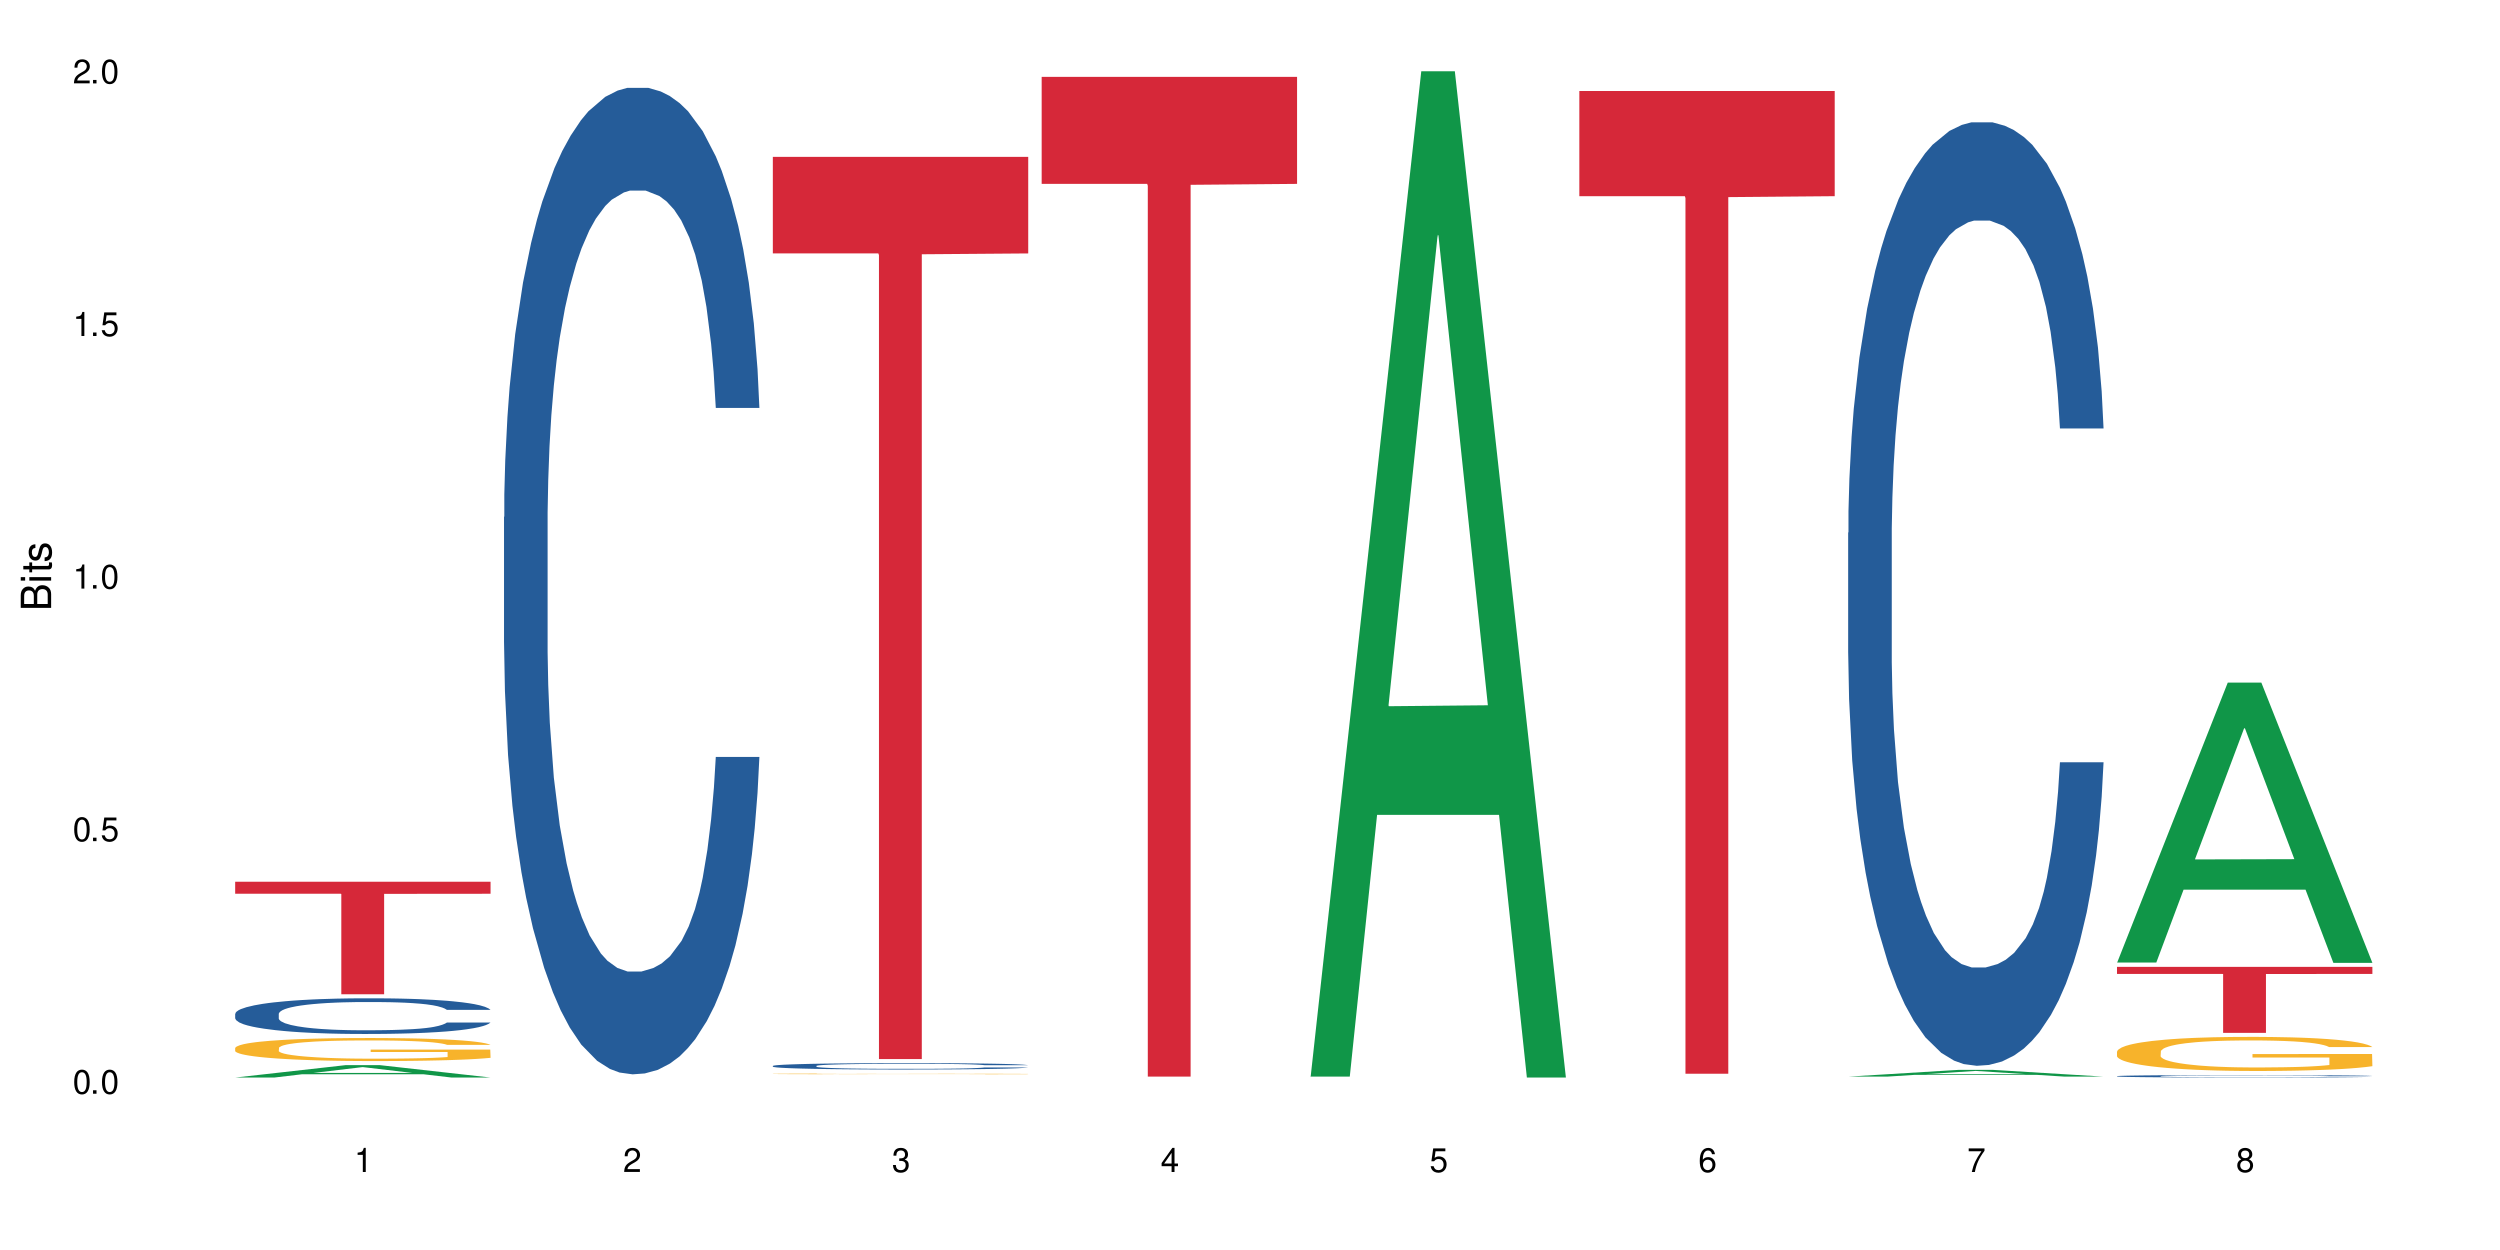 <?xml version="1.0" encoding="UTF-8"?>
<svg xmlns="http://www.w3.org/2000/svg" xmlns:xlink="http://www.w3.org/1999/xlink" width="720" height="360" viewBox="0 0 720 360">
<defs>
<g>
<g id="glyph-0-0">
</g>
<g id="glyph-0-1">
<path d="M 2.641 -6.938 C 2 -6.938 1.422 -6.656 1.078 -6.172 C 0.641 -5.562 0.406 -4.641 0.406 -3.359 C 0.406 -1.016 1.188 0.219 2.641 0.219 C 4.078 0.219 4.859 -1.016 4.859 -3.297 C 4.859 -4.641 4.656 -5.547 4.203 -6.172 C 3.844 -6.656 3.281 -6.938 2.641 -6.938 Z M 2.641 -6.188 C 3.547 -6.188 4 -5.25 4 -3.375 C 4 -1.406 3.562 -0.484 2.625 -0.484 C 1.734 -0.484 1.281 -1.438 1.281 -3.344 C 1.281 -5.25 1.734 -6.188 2.641 -6.188 Z M 2.641 -6.188 "/>
</g>
<g id="glyph-0-2">
<path d="M 1.828 -1 L 0.828 -1 L 0.828 0 L 1.828 0 Z M 1.828 -1 "/>
</g>
<g id="glyph-0-3">
<path d="M 4.562 -6.797 L 1.062 -6.797 L 0.547 -3.094 L 1.328 -3.094 C 1.719 -3.562 2.047 -3.734 2.578 -3.734 C 3.484 -3.734 4.062 -3.109 4.062 -2.094 C 4.062 -1.125 3.484 -0.531 2.578 -0.531 C 1.828 -0.531 1.375 -0.906 1.188 -1.672 L 0.328 -1.672 C 0.453 -1.109 0.547 -0.844 0.75 -0.594 C 1.125 -0.078 1.828 0.219 2.594 0.219 C 3.969 0.219 4.922 -0.781 4.922 -2.219 C 4.922 -3.562 4.031 -4.484 2.719 -4.484 C 2.25 -4.484 1.859 -4.359 1.469 -4.062 L 1.734 -5.969 L 4.562 -5.969 Z M 4.562 -6.797 "/>
</g>
<g id="glyph-0-4">
<path d="M 2.484 -4.938 L 2.484 0 L 3.328 0 L 3.328 -6.938 L 2.766 -6.938 C 2.469 -5.875 2.281 -5.734 0.984 -5.562 L 0.984 -4.938 Z M 2.484 -4.938 "/>
</g>
<g id="glyph-0-5">
<path d="M 4.859 -0.828 L 1.281 -0.828 C 1.359 -1.406 1.672 -1.781 2.5 -2.281 L 3.469 -2.828 C 4.406 -3.344 4.906 -4.062 4.906 -4.906 C 4.906 -5.484 4.672 -6.031 4.266 -6.406 C 3.859 -6.766 3.375 -6.938 2.719 -6.938 C 1.859 -6.938 1.219 -6.625 0.844 -6.031 C 0.609 -5.672 0.5 -5.234 0.484 -4.531 L 1.328 -4.531 C 1.359 -5.016 1.406 -5.281 1.531 -5.516 C 1.75 -5.938 2.188 -6.203 2.703 -6.203 C 3.469 -6.203 4.031 -5.641 4.031 -4.891 C 4.031 -4.344 3.719 -3.859 3.125 -3.516 L 2.234 -3 C 0.812 -2.172 0.406 -1.531 0.328 -0.016 L 4.859 -0.016 Z M 4.859 -0.828 "/>
</g>
<g id="glyph-0-6">
<path d="M 2.125 -3.188 L 2.578 -3.188 C 3.5 -3.188 3.984 -2.766 3.984 -1.922 C 3.984 -1.062 3.469 -0.531 2.594 -0.531 C 1.656 -0.531 1.203 -1 1.156 -2.016 L 0.312 -2.016 C 0.344 -1.453 0.438 -1.094 0.609 -0.781 C 0.953 -0.109 1.625 0.219 2.547 0.219 C 3.953 0.219 4.859 -0.625 4.859 -1.938 C 4.859 -2.828 4.516 -3.297 3.703 -3.594 C 4.344 -3.844 4.656 -4.328 4.656 -5.031 C 4.656 -6.219 3.875 -6.938 2.578 -6.938 C 1.203 -6.938 0.484 -6.172 0.453 -4.703 L 1.297 -4.703 C 1.312 -5.125 1.344 -5.359 1.453 -5.578 C 1.641 -5.969 2.062 -6.203 2.594 -6.203 C 3.344 -6.203 3.797 -5.75 3.797 -5 C 3.797 -4.516 3.609 -4.219 3.25 -4.047 C 3.016 -3.953 2.703 -3.922 2.125 -3.906 Z M 2.125 -3.188 "/>
</g>
<g id="glyph-0-7">
<path d="M 3.141 -1.672 L 3.141 0 L 3.984 0 L 3.984 -1.672 L 4.984 -1.672 L 4.984 -2.438 L 3.984 -2.438 L 3.984 -6.938 L 3.359 -6.938 L 0.266 -2.578 L 0.266 -1.672 Z M 3.141 -2.438 L 1 -2.438 L 3.141 -5.5 Z M 3.141 -2.438 "/>
</g>
<g id="glyph-0-8">
<path d="M 4.781 -5.125 C 4.609 -6.266 3.891 -6.938 2.844 -6.938 C 2.094 -6.938 1.422 -6.578 1.031 -5.953 C 0.594 -5.266 0.406 -4.422 0.406 -3.172 C 0.406 -2 0.578 -1.25 0.984 -0.641 C 1.359 -0.078 1.953 0.219 2.703 0.219 C 3.984 0.219 4.922 -0.75 4.922 -2.094 C 4.922 -3.375 4.062 -4.281 2.844 -4.281 C 2.172 -4.281 1.641 -4.031 1.281 -3.516 C 1.281 -5.234 1.828 -6.188 2.797 -6.188 C 3.391 -6.188 3.797 -5.797 3.938 -5.125 Z M 2.734 -3.531 C 3.547 -3.531 4.062 -2.953 4.062 -2.031 C 4.062 -1.156 3.484 -0.531 2.703 -0.531 C 1.922 -0.531 1.328 -1.188 1.328 -2.078 C 1.328 -2.938 1.906 -3.531 2.734 -3.531 Z M 2.734 -3.531 "/>
</g>
<g id="glyph-0-9">
<path d="M 4.984 -6.797 L 0.438 -6.797 L 0.438 -5.969 L 4.109 -5.969 C 2.5 -3.656 1.828 -2.234 1.328 0 L 2.219 0 C 2.594 -2.172 3.453 -4.047 4.984 -6.094 Z M 4.984 -6.797 "/>
</g>
<g id="glyph-0-10">
<path d="M 3.75 -3.656 C 4.469 -4.094 4.688 -4.438 4.688 -5.078 C 4.688 -6.172 3.844 -6.938 2.641 -6.938 C 1.438 -6.938 0.594 -6.172 0.594 -5.094 C 0.594 -4.438 0.812 -4.094 1.516 -3.656 C 0.734 -3.266 0.359 -2.703 0.359 -1.922 C 0.359 -0.656 1.281 0.219 2.641 0.219 C 3.984 0.219 4.922 -0.656 4.922 -1.922 C 4.922 -2.703 4.531 -3.266 3.75 -3.656 Z M 2.641 -6.188 C 3.359 -6.188 3.812 -5.75 3.812 -5.062 C 3.812 -4.406 3.344 -3.984 2.641 -3.984 C 1.922 -3.984 1.453 -4.406 1.453 -5.078 C 1.453 -5.75 1.922 -6.188 2.641 -6.188 Z M 2.641 -3.266 C 3.484 -3.266 4.062 -2.719 4.062 -1.906 C 4.062 -1.078 3.484 -0.531 2.625 -0.531 C 1.797 -0.531 1.219 -1.094 1.219 -1.906 C 1.219 -2.719 1.781 -3.266 2.641 -3.266 Z M 2.641 -3.266 "/>
</g>
<g id="glyph-1-0">
</g>
<g id="glyph-1-1">
<path d="M 0 -0.953 L 0 -4.891 C 0 -5.719 -0.234 -6.344 -0.734 -6.797 C -1.188 -7.234 -1.812 -7.469 -2.5 -7.469 C -3.547 -7.469 -4.188 -7 -4.625 -5.875 C -4.984 -6.688 -5.625 -7.094 -6.531 -7.094 C -7.172 -7.094 -7.734 -6.859 -8.141 -6.391 C -8.562 -5.922 -8.75 -5.344 -8.75 -4.5 L -8.75 -0.953 Z M -4.984 -2.062 L -7.766 -2.062 L -7.766 -4.219 C -7.766 -4.844 -7.688 -5.203 -7.453 -5.5 C -7.219 -5.812 -6.859 -5.969 -6.375 -5.969 C -5.891 -5.969 -5.531 -5.812 -5.297 -5.5 C -5.062 -5.203 -4.984 -4.844 -4.984 -4.219 Z M -0.984 -2.062 L -4 -2.062 L -4 -4.781 C -4 -5.766 -3.438 -6.359 -2.484 -6.359 C -1.547 -6.359 -0.984 -5.766 -0.984 -4.781 Z M -0.984 -2.062 "/>
</g>
<g id="glyph-1-2">
<path d="M -6.281 -1.797 L -6.281 -0.797 L 0 -0.797 L 0 -1.797 Z M -8.75 -1.797 L -8.75 -0.797 L -7.484 -0.797 L -7.484 -1.797 Z M -8.75 -1.797 "/>
</g>
<g id="glyph-1-3">
<path d="M -6.281 -3.047 L -6.281 -2.016 L -8.016 -2.016 L -8.016 -1.016 L -6.281 -1.016 L -6.281 -0.172 L -5.469 -0.172 L -5.469 -1.016 L -0.719 -1.016 C -0.078 -1.016 0.281 -1.453 0.281 -2.234 C 0.281 -2.5 0.25 -2.719 0.188 -3.047 L -0.641 -3.047 C -0.609 -2.906 -0.594 -2.766 -0.594 -2.562 C -0.594 -2.141 -0.719 -2.016 -1.156 -2.016 L -5.469 -2.016 L -5.469 -3.047 Z M -6.281 -3.047 "/>
</g>
<g id="glyph-1-4">
<path d="M -4.531 -5.25 C -5.766 -5.25 -6.469 -4.422 -6.469 -2.969 C -6.469 -1.516 -5.719 -0.562 -4.547 -0.562 C -3.562 -0.562 -3.094 -1.062 -2.734 -2.562 L -2.516 -3.484 C -2.344 -4.188 -2.094 -4.469 -1.641 -4.469 C -1.047 -4.469 -0.641 -3.875 -0.641 -3 C -0.641 -2.453 -0.797 -2 -1.062 -1.75 C -1.25 -1.594 -1.422 -1.531 -1.875 -1.469 L -1.875 -0.406 C -0.422 -0.453 0.281 -1.266 0.281 -2.922 C 0.281 -4.5 -0.5 -5.516 -1.719 -5.516 C -2.656 -5.516 -3.172 -4.984 -3.469 -3.734 L -3.703 -2.766 C -3.891 -1.953 -4.156 -1.609 -4.594 -1.609 C -5.188 -1.609 -5.547 -2.125 -5.547 -2.938 C -5.547 -3.75 -5.203 -4.172 -4.531 -4.203 Z M -4.531 -5.25 "/>
</g>
</g>
</defs>
<rect x="-72" y="-36" width="864" height="432" fill="rgb(100%, 100%, 100%)" fill-opacity="1"/>
<path fill-rule="nonzero" fill="rgb(6.275%, 58.824%, 28.235%)" fill-opacity="1" d="M 67.73 310.328 L 67.809 310.324 L 99.637 306.75 L 109.301 306.75 L 141.281 310.332 L 130.047 310.332 L 122.031 309.398 L 86.906 309.398 L 79.047 310.328 L 67.73 310.328 L 90.285 309.012 L 118.809 309.008 L 104.586 307.336 L 104.43 307.332 L 104.27 307.344 L 90.207 309.008 L 90.285 309.012 Z M 67.73 310.328 "/>
<path fill-rule="nonzero" fill="rgb(14.51%, 36.078%, 60%)" fill-opacity="1" d="M 67.73 291.984 L 67.82 291.973 L 67.82 291.75 L 68.09 291.391 L 68.719 290.941 L 69.344 290.633 L 70.961 290.078 L 73.203 289.543 L 75.535 289.129 L 77.238 288.887 L 78.766 288.699 L 82.262 288.352 L 84.504 288.172 L 86.926 288.012 L 89.887 287.852 L 92.039 287.758 L 96.883 287.609 L 100.469 287.543 L 103.25 287.516 L 109.262 287.516 L 112.848 287.551 L 115.449 287.598 L 118.32 287.676 L 120.742 287.758 L 124.957 287.965 L 128.727 288.227 L 130.43 288.379 L 133.121 288.668 L 135.184 288.953 L 136.617 289.195 L 138.234 289.543 L 139.668 289.965 L 140.746 290.445 L 141.281 290.848 L 128.727 290.848 L 128.098 290.473 L 127.379 290.18 L 126.035 289.797 L 124.688 289.523 L 122.805 289.25 L 121.102 289.074 L 118.77 288.895 L 116.707 288.781 L 114.555 288.699 L 112.488 288.641 L 108.543 288.586 L 103.969 288.586 L 102.266 288.605 L 98.766 288.68 L 96.883 288.746 L 94.191 288.875 L 92.309 289 L 90.066 289.188 L 88.539 289.348 L 86.656 289.59 L 85.312 289.805 L 83.785 290.117 L 82.891 290.352 L 82.082 290.613 L 81.363 290.922 L 80.828 291.25 L 80.469 291.598 L 80.289 291.938 L 80.289 293.391 L 80.469 293.73 L 80.918 294.125 L 82.082 294.695 L 83.785 295.195 L 85.762 295.59 L 87.645 295.871 L 88.719 296.004 L 90.156 296.152 L 92.398 296.34 L 95.629 296.527 L 97.512 296.602 L 100.383 296.68 L 103.34 296.715 L 107.289 296.715 L 110.785 296.68 L 113.117 296.633 L 115.539 296.555 L 118.859 296.395 L 120.922 296.246 L 122.715 296.066 L 124.062 295.891 L 124.957 295.738 L 126.305 295.449 L 127.379 295.129 L 128.188 294.801 L 128.727 294.48 L 141.281 294.48 L 140.746 294.855 L 139.938 295.223 L 139.129 295.496 L 137.875 295.824 L 136.441 296.113 L 134.375 296.441 L 132.672 296.66 L 130.43 296.895 L 128.367 297.074 L 126.125 297.23 L 122.805 297.418 L 120.652 297.512 L 118.32 297.598 L 115.539 297.672 L 112.043 297.738 L 108.273 297.777 L 104.777 297.785 L 101.008 297.766 L 98.227 297.73 L 94.551 297.645 L 89.977 297.477 L 86.656 297.297 L 84.055 297.121 L 81.812 296.93 L 79.301 296.68 L 76.074 296.266 L 74.098 295.945 L 72.754 295.684 L 71.23 295.316 L 70.152 294.988 L 68.898 294.461 L 68 293.797 L 67.73 293.281 Z M 67.73 291.984 "/>
<path fill-rule="nonzero" fill="rgb(96.863%, 70.196%, 16.863%)" fill-opacity="1" d="M 67.73 301.793 L 67.82 301.785 L 67.82 301.664 L 68.18 301.395 L 69.078 301.016 L 70.242 300.707 L 71.5 300.465 L 72.305 300.34 L 73.652 300.156 L 74.816 300.023 L 77.777 299.75 L 81.543 299.496 L 83.609 299.387 L 85.941 299.281 L 89.258 299.168 L 90.785 299.125 L 95.449 299.027 L 100.738 298.969 L 106.57 298.949 L 109.262 298.957 L 112.938 298.98 L 117.961 299.047 L 120.832 299.105 L 123.074 299.168 L 125.406 299.246 L 128.277 299.367 L 130.969 299.512 L 133.121 299.66 L 135.273 299.84 L 137.066 300.035 L 138.594 300.246 L 139.938 300.5 L 140.746 300.715 L 141.281 300.926 L 128.816 300.926 L 128.098 300.715 L 127.289 300.551 L 125.945 300.352 L 124.598 300.203 L 123.254 300.09 L 120.742 299.934 L 118.59 299.836 L 115.898 299.75 L 113.297 299.695 L 110.336 299.66 L 108.543 299.648 L 103.789 299.648 L 99.484 299.688 L 96.973 299.738 L 95.18 299.785 L 92.668 299.879 L 91.141 299.949 L 90.246 300 L 87.555 300.188 L 85.762 300.355 L 84.773 300.473 L 83.52 300.652 L 82.621 300.816 L 81.633 301.059 L 81.098 301.242 L 80.379 301.652 L 80.289 302.746 L 80.559 302.977 L 81.098 303.223 L 81.812 303.441 L 82.891 303.672 L 83.965 303.848 L 85.852 304.086 L 87.465 304.242 L 88.719 304.344 L 91.141 304.508 L 92.129 304.562 L 94.461 304.672 L 96.883 304.758 L 99.844 304.832 L 102.086 304.867 L 105.672 304.898 L 110.246 304.898 L 115.629 304.859 L 119.039 304.812 L 121.371 304.762 L 122.895 304.723 L 124.777 304.656 L 126.125 304.594 L 127.379 304.527 L 128.906 304.426 L 128.906 302.977 L 106.75 302.969 L 106.75 302.289 L 141.195 302.285 L 141.281 304.656 L 139.398 304.816 L 137.066 304.977 L 134.824 305.098 L 132.492 305.199 L 129.176 305.316 L 126.484 305.387 L 122.355 305.473 L 118.59 305.527 L 114.645 305.562 L 111.145 305.582 L 107.02 305.59 L 103.34 305.574 L 99.395 305.539 L 96.254 305.492 L 93.383 305.43 L 90.516 305.352 L 86.926 305.223 L 84.594 305.121 L 82.172 304.992 L 79.75 304.844 L 77.598 304.68 L 76.164 304.551 L 74.727 304.406 L 73.203 304.223 L 71.766 304.02 L 70.691 303.828 L 69.703 303.617 L 68.988 303.418 L 68.27 303.145 L 67.91 302.926 L 67.73 302.738 Z M 67.73 301.793 "/>
<path fill-rule="nonzero" fill="rgb(83.922%, 15.686%, 22.353%)" fill-opacity="1" d="M 67.73 253.934 L 141.281 253.934 L 141.281 257.402 L 110.629 257.434 L 110.629 286.352 L 98.297 286.352 L 98.297 257.465 L 98.117 257.402 L 67.73 257.402 Z M 67.73 253.934 "/>
<path fill-rule="nonzero" fill="rgb(14.51%, 36.078%, 60%)" fill-opacity="1" d="M 145.156 148.914 L 145.242 148.656 L 145.242 142.422 L 145.512 132.555 L 146.141 120.09 L 146.77 111.52 L 148.383 96.195 L 150.625 81.395 L 152.957 69.969 L 154.664 63.215 L 156.188 58.02 L 159.684 48.41 L 161.93 43.477 L 164.352 39.062 L 167.309 34.648 L 169.461 32.051 L 174.305 27.895 L 177.895 26.078 L 180.676 25.297 L 186.684 25.297 L 190.273 26.336 L 192.875 27.637 L 195.742 29.715 L 198.164 32.051 L 202.383 37.766 L 206.148 45.035 L 207.852 49.191 L 210.543 57.242 L 212.605 65.031 L 214.043 71.785 L 215.656 81.395 L 217.094 93.082 L 218.168 106.324 L 218.707 117.492 L 206.148 117.492 L 205.52 107.105 L 204.805 99.055 L 203.457 88.406 L 202.113 80.875 L 200.23 73.344 L 198.523 68.41 L 196.191 63.473 L 194.129 60.359 L 191.977 58.02 L 189.914 56.461 L 185.969 54.902 L 181.391 54.902 L 179.688 55.422 L 176.191 57.5 L 174.305 59.32 L 171.613 62.953 L 169.73 66.332 L 167.488 71.523 L 165.965 75.941 L 164.082 82.691 L 162.734 88.664 L 161.211 97.234 L 160.312 103.727 L 159.508 111 L 158.789 119.57 L 158.25 128.66 L 157.891 138.27 L 157.711 147.617 L 157.711 187.871 L 157.891 197.219 L 158.34 208.129 L 159.508 223.969 L 161.211 237.734 L 163.184 248.641 L 165.066 256.434 L 166.145 260.066 L 167.578 264.223 L 169.82 269.418 L 173.051 274.609 L 174.934 276.688 L 177.805 278.766 L 180.766 279.805 L 184.711 279.805 L 188.211 278.766 L 190.543 277.469 L 192.965 275.391 L 196.281 270.977 L 198.344 266.82 L 200.141 261.887 L 201.484 256.953 L 202.383 252.797 L 203.727 244.746 L 204.805 235.914 L 205.609 226.824 L 206.148 217.996 L 218.707 217.996 L 218.168 228.383 L 217.359 238.512 L 216.555 246.043 L 215.297 255.133 L 213.863 263.184 L 211.801 272.273 L 210.094 278.246 L 207.852 284.738 L 205.789 289.672 L 203.547 294.09 L 200.23 299.281 L 198.074 301.879 L 195.742 304.219 L 192.965 306.293 L 189.465 308.113 L 185.699 309.152 L 182.199 309.41 L 178.434 308.891 L 175.652 307.852 L 171.973 305.516 L 167.398 300.84 L 164.082 295.906 L 161.48 290.973 L 159.238 285.777 L 156.727 278.766 L 153.496 267.34 L 151.523 258.508 L 150.176 251.238 L 148.652 241.109 L 147.574 232.02 L 146.32 217.477 L 145.422 199.039 L 145.156 184.754 Z M 145.156 148.914 "/>
<path fill-rule="nonzero" fill="rgb(14.51%, 36.078%, 60%)" fill-opacity="1" d="M 222.578 306.98 L 222.668 306.977 L 222.668 306.938 L 222.938 306.875 L 223.562 306.793 L 224.191 306.738 L 225.809 306.637 L 228.051 306.543 L 230.383 306.469 L 232.086 306.426 L 233.609 306.391 L 237.109 306.328 L 239.352 306.297 L 241.773 306.27 L 244.734 306.242 L 246.887 306.223 L 251.73 306.195 L 255.316 306.184 L 258.098 306.18 L 264.109 306.18 L 267.695 306.188 L 270.297 306.195 L 273.168 306.207 L 275.59 306.223 L 279.805 306.262 L 283.57 306.309 L 285.277 306.336 L 287.969 306.387 L 290.031 306.438 L 291.465 306.48 L 293.082 306.543 L 294.516 306.617 L 295.59 306.703 L 296.129 306.777 L 283.57 306.777 L 282.945 306.711 L 282.227 306.656 L 280.883 306.59 L 279.535 306.539 L 277.652 306.492 L 275.949 306.457 L 273.617 306.426 L 271.551 306.406 L 269.398 306.391 L 267.336 306.383 L 263.391 306.371 L 258.816 306.371 L 257.109 306.375 L 253.613 306.387 L 251.73 306.398 L 249.039 306.422 L 247.156 306.445 L 244.914 306.48 L 243.387 306.508 L 241.504 306.551 L 240.16 306.59 L 238.633 306.645 L 237.738 306.688 L 236.93 306.734 L 236.211 306.789 L 235.672 306.848 L 235.316 306.91 L 235.137 306.973 L 235.137 307.23 L 235.316 307.293 L 235.762 307.363 L 236.93 307.465 L 238.633 307.555 L 240.605 307.625 L 242.492 307.676 L 243.566 307.699 L 245.004 307.727 L 247.246 307.758 L 250.473 307.793 L 252.355 307.805 L 255.227 307.82 L 258.188 307.824 L 262.133 307.824 L 265.633 307.82 L 267.965 307.812 L 270.387 307.797 L 273.707 307.77 L 275.77 307.742 L 277.562 307.711 L 278.906 307.68 L 279.805 307.652 L 281.148 307.598 L 282.227 307.543 L 283.035 307.484 L 283.57 307.426 L 296.129 307.426 L 295.59 307.492 L 294.785 307.559 L 293.977 307.609 L 292.723 307.668 L 291.285 307.719 L 289.223 307.777 L 287.52 307.816 L 285.277 307.859 L 283.215 307.891 L 280.973 307.918 L 277.652 307.953 L 275.5 307.969 L 273.168 307.984 L 270.387 307.996 L 266.887 308.008 L 263.121 308.016 L 255.855 308.016 L 253.074 308.008 L 249.398 307.992 L 244.824 307.961 L 241.504 307.93 L 238.902 307.898 L 236.66 307.863 L 234.148 307.82 L 230.918 307.746 L 228.945 307.688 L 227.602 307.641 L 226.074 307.574 L 225 307.516 L 223.742 307.422 L 222.848 307.305 L 222.578 307.211 Z M 222.578 306.98 "/>
<path fill-rule="nonzero" fill="rgb(96.863%, 70.196%, 16.863%)" fill-opacity="1" d="M 222.578 309.27 L 222.668 309.27 L 222.668 309.266 L 223.027 309.258 L 223.922 309.246 L 225.09 309.234 L 226.344 309.23 L 227.152 309.227 L 228.496 309.219 L 229.664 309.215 L 232.625 309.207 L 236.391 309.199 L 238.453 309.195 L 240.785 309.191 L 244.105 309.188 L 245.629 309.188 L 250.293 309.184 L 255.586 309.184 L 261.418 309.18 L 264.109 309.18 L 267.785 309.184 L 272.809 309.184 L 275.68 309.188 L 277.922 309.188 L 280.254 309.191 L 283.125 309.195 L 285.816 309.199 L 287.969 309.203 L 290.121 309.211 L 291.914 309.215 L 293.438 309.223 L 294.785 309.23 L 295.59 309.238 L 296.129 309.242 L 283.66 309.242 L 282.945 309.238 L 282.137 309.23 L 280.793 309.227 L 279.445 309.219 L 278.102 309.219 L 275.59 309.211 L 273.438 309.207 L 270.746 309.207 L 268.145 309.203 L 254.332 309.203 L 251.82 309.207 L 250.023 309.207 L 247.512 309.211 L 245.988 309.211 L 245.094 309.215 L 242.402 309.219 L 240.605 309.227 L 239.621 309.23 L 238.363 309.234 L 237.469 309.238 L 236.48 309.246 L 235.941 309.254 L 235.227 309.266 L 235.137 309.301 L 235.406 309.309 L 235.941 309.316 L 236.66 309.32 L 237.738 309.328 L 238.812 309.336 L 240.695 309.344 L 242.312 309.348 L 243.566 309.352 L 245.988 309.355 L 246.977 309.355 L 249.309 309.359 L 251.73 309.363 L 254.691 309.367 L 270.477 309.367 L 273.887 309.363 L 277.742 309.363 L 279.625 309.359 L 280.973 309.359 L 282.227 309.355 L 283.75 309.352 L 283.75 309.309 L 261.598 309.309 L 261.598 309.285 L 296.039 309.285 L 296.129 309.359 L 294.246 309.363 L 291.914 309.371 L 289.672 309.375 L 287.34 309.379 L 284.02 309.379 L 281.328 309.383 L 277.203 309.387 L 269.488 309.387 L 265.992 309.391 L 258.188 309.391 L 254.242 309.387 L 251.102 309.387 L 248.23 309.383 L 245.359 309.383 L 241.773 309.379 L 239.441 309.375 L 234.598 309.367 L 232.445 309.359 L 231.008 309.355 L 229.574 309.352 L 228.051 309.348 L 226.613 309.34 L 225.539 309.336 L 224.551 309.328 L 223.832 309.32 L 223.117 309.312 L 222.578 309.301 Z M 222.578 309.27 "/>
<path fill-rule="nonzero" fill="rgb(83.922%, 15.686%, 22.353%)" fill-opacity="1" d="M 222.578 45.176 L 296.129 45.176 L 296.129 72.988 L 265.477 73.23 L 265.477 305.016 L 253.141 305.016 L 253.141 73.477 L 252.965 72.988 L 222.578 72.988 Z M 222.578 45.176 "/>
<path fill-rule="nonzero" fill="rgb(83.922%, 15.686%, 22.353%)" fill-opacity="1" d="M 300 22.137 L 373.555 22.137 L 373.555 52.957 L 342.898 53.227 L 342.898 310.055 L 330.566 310.055 L 330.566 53.496 L 330.387 52.957 L 300 52.957 Z M 300 22.137 "/>
<path fill-rule="nonzero" fill="rgb(6.275%, 58.824%, 28.235%)" fill-opacity="1" d="M 377.426 310.059 L 377.504 309.789 L 409.328 20.527 L 418.992 20.527 L 450.977 310.332 L 439.738 310.332 L 431.723 234.684 L 396.598 234.684 L 388.738 310.059 L 377.426 310.059 L 399.977 203.391 L 428.504 203.117 L 414.277 67.875 L 414.121 67.602 L 413.965 68.418 L 399.898 203.117 L 399.977 203.391 Z M 377.426 310.059 "/>
<path fill-rule="nonzero" fill="rgb(83.922%, 15.686%, 22.353%)" fill-opacity="1" d="M 454.848 26.207 L 528.398 26.207 L 528.398 56.5 L 497.746 56.77 L 497.746 309.23 L 485.414 309.23 L 485.414 57.035 L 485.234 56.5 L 454.848 56.5 Z M 454.848 26.207 "/>
<path fill-rule="nonzero" fill="rgb(6.275%, 58.824%, 28.235%)" fill-opacity="1" d="M 532.27 310.062 L 532.352 310.062 L 564.176 308.117 L 573.84 308.117 L 605.824 310.066 L 594.586 310.066 L 586.57 309.559 L 551.445 309.559 L 543.586 310.062 L 532.27 310.062 L 554.824 309.348 L 583.348 309.344 L 569.125 308.434 L 568.969 308.434 L 568.812 308.438 L 554.746 309.344 L 554.824 309.348 Z M 532.27 310.062 "/>
<path fill-rule="nonzero" fill="rgb(14.51%, 36.078%, 60%)" fill-opacity="1" d="M 532.27 153.453 L 532.359 153.203 L 532.359 147.242 L 532.629 137.805 L 533.258 125.883 L 533.887 117.688 L 535.5 103.031 L 537.742 88.875 L 540.074 77.945 L 541.777 71.488 L 543.305 66.52 L 546.801 57.328 L 549.043 52.609 L 551.465 48.387 L 554.426 44.164 L 556.578 41.684 L 561.422 37.707 L 565.012 35.969 L 567.793 35.223 L 573.801 35.223 L 577.391 36.219 L 579.992 37.461 L 582.859 39.445 L 585.281 41.684 L 589.5 47.145 L 593.266 54.102 L 594.969 58.074 L 597.66 65.773 L 599.723 73.227 L 601.16 79.684 L 602.773 88.875 L 604.207 100.051 L 605.285 112.719 L 605.824 123.398 L 593.266 123.398 L 592.637 113.465 L 591.922 105.766 L 590.574 95.582 L 589.23 88.379 L 587.344 81.176 L 585.641 76.457 L 583.309 71.734 L 581.246 68.754 L 579.094 66.52 L 577.031 65.031 L 573.082 63.539 L 568.508 63.539 L 566.805 64.035 L 563.305 66.023 L 561.422 67.762 L 558.73 71.238 L 556.848 74.469 L 554.605 79.438 L 553.082 83.66 L 551.199 90.117 L 549.852 95.828 L 548.328 104.027 L 547.43 110.234 L 546.621 117.191 L 545.906 125.387 L 545.367 134.078 L 545.008 143.27 L 544.828 152.211 L 544.828 190.711 L 545.008 199.652 L 545.457 210.086 L 546.621 225.234 L 548.328 238.398 L 550.301 248.832 L 552.184 256.281 L 553.262 259.762 L 554.695 263.734 L 556.938 268.703 L 560.168 273.668 L 562.051 275.656 L 564.922 277.645 L 567.883 278.637 L 571.828 278.637 L 575.324 277.645 L 577.656 276.402 L 580.078 274.414 L 583.398 270.191 L 585.461 266.219 L 587.254 261.5 L 588.602 256.781 L 589.5 252.805 L 590.844 245.105 L 591.922 236.66 L 592.727 227.969 L 593.266 219.523 L 605.824 219.523 L 605.285 229.457 L 604.477 239.145 L 603.672 246.348 L 602.414 255.039 L 600.98 262.742 L 598.918 271.434 L 597.211 277.148 L 594.969 283.355 L 592.906 288.074 L 590.664 292.297 L 587.344 297.266 L 585.191 299.75 L 582.859 301.984 L 580.078 303.973 L 576.582 305.711 L 572.816 306.703 L 569.316 306.953 L 565.551 306.457 L 562.77 305.461 L 559.09 303.227 L 554.516 298.758 L 551.199 294.035 L 548.598 289.316 L 546.355 284.352 L 543.844 277.645 L 540.613 266.715 L 538.641 258.27 L 537.293 251.316 L 535.77 241.629 L 534.691 232.934 L 533.438 219.027 L 532.539 201.391 L 532.27 187.73 Z M 532.27 153.453 "/>
<path fill-rule="nonzero" fill="rgb(6.275%, 58.824%, 28.235%)" fill-opacity="1" d="M 609.695 277.219 L 609.773 277.145 L 641.598 196.586 L 651.266 196.586 L 683.246 277.297 L 672.008 277.297 L 663.996 256.227 L 628.867 256.227 L 621.012 277.219 L 609.695 277.219 L 632.246 247.512 L 660.773 247.438 L 646.551 209.773 L 646.391 209.699 L 646.234 209.926 L 632.168 247.438 L 632.246 247.512 Z M 609.695 277.219 "/>
<path fill-rule="nonzero" fill="rgb(14.51%, 36.078%, 60%)" fill-opacity="1" d="M 609.695 309.926 L 609.785 309.922 L 609.785 309.906 L 610.055 309.883 L 610.68 309.852 L 611.309 309.828 L 612.922 309.789 L 615.164 309.754 L 617.5 309.723 L 619.203 309.707 L 620.727 309.691 L 624.227 309.668 L 626.469 309.656 L 628.891 309.645 L 631.852 309.633 L 634.004 309.625 L 638.848 309.617 L 642.434 309.613 L 645.215 309.609 L 651.223 309.609 L 654.812 309.613 L 657.414 309.617 L 660.285 309.621 L 662.707 309.625 L 666.922 309.641 L 670.688 309.66 L 672.395 309.672 L 675.086 309.691 L 677.148 309.711 L 678.582 309.727 L 680.195 309.754 L 681.633 309.781 L 682.707 309.816 L 683.246 309.844 L 670.688 309.844 L 670.062 309.816 L 669.344 309.797 L 667.996 309.77 L 666.652 309.75 L 664.77 309.73 L 663.066 309.719 L 660.734 309.707 L 658.668 309.699 L 656.516 309.691 L 654.453 309.688 L 650.508 309.684 L 645.934 309.684 L 644.227 309.688 L 640.73 309.691 L 638.848 309.695 L 636.156 309.707 L 634.273 309.715 L 632.027 309.727 L 630.504 309.738 L 628.621 309.754 L 627.273 309.77 L 625.75 309.793 L 624.852 309.809 L 624.047 309.828 L 623.328 309.848 L 622.789 309.871 L 622.43 309.898 L 622.254 309.922 L 622.254 310.023 L 622.43 310.047 L 622.879 310.074 L 624.047 310.113 L 625.75 310.148 L 627.723 310.18 L 629.605 310.199 L 630.684 310.207 L 632.117 310.219 L 634.363 310.23 L 637.59 310.242 L 639.473 310.25 L 642.344 310.254 L 645.305 310.258 L 649.25 310.258 L 652.75 310.254 L 655.082 310.25 L 657.504 310.246 L 660.82 310.234 L 662.887 310.223 L 664.68 310.211 L 666.023 310.199 L 666.922 310.188 L 668.266 310.168 L 669.344 310.145 L 670.152 310.121 L 670.688 310.102 L 683.246 310.102 L 682.707 310.125 L 681.902 310.152 L 681.094 310.172 L 679.84 310.195 L 678.402 310.215 L 676.34 310.238 L 674.637 310.254 L 672.395 310.27 L 670.332 310.281 L 668.086 310.293 L 664.77 310.309 L 662.617 310.312 L 660.285 310.32 L 657.504 310.324 L 654.004 310.328 L 650.238 310.332 L 642.973 310.332 L 640.191 310.328 L 636.516 310.324 L 631.941 310.312 L 628.621 310.297 L 626.02 310.285 L 623.777 310.273 L 621.266 310.254 L 618.035 310.227 L 616.062 310.203 L 614.719 310.184 L 613.191 310.16 L 612.117 310.137 L 610.859 310.098 L 609.965 310.051 L 609.695 310.016 Z M 609.695 309.926 "/>
<path fill-rule="nonzero" fill="rgb(96.863%, 70.196%, 16.863%)" fill-opacity="1" d="M 609.695 302.828 L 609.785 302.82 L 609.785 302.641 L 610.145 302.238 L 611.039 301.68 L 612.207 301.223 L 613.461 300.863 L 614.27 300.676 L 615.613 300.406 L 616.781 300.211 L 619.742 299.805 L 623.508 299.43 L 625.57 299.27 L 627.902 299.113 L 631.223 298.945 L 632.746 298.883 L 637.41 298.738 L 642.703 298.648 L 648.535 298.621 L 651.223 298.629 L 654.902 298.668 L 659.926 298.766 L 662.797 298.855 L 665.039 298.945 L 667.371 299.062 L 670.242 299.242 L 672.93 299.457 L 675.086 299.672 L 677.238 299.941 L 679.031 300.227 L 680.555 300.543 L 681.902 300.918 L 682.707 301.234 L 683.246 301.547 L 670.777 301.547 L 670.062 301.234 L 669.254 300.992 L 667.91 300.695 L 666.562 300.48 L 665.219 300.309 L 662.707 300.074 L 660.555 299.93 L 657.863 299.805 L 655.262 299.727 L 652.301 299.672 L 650.508 299.652 L 645.754 299.652 L 641.449 299.715 L 638.938 299.789 L 637.141 299.859 L 634.629 299.996 L 633.105 300.102 L 632.207 300.176 L 629.52 300.453 L 627.723 300.703 L 626.738 300.875 L 625.48 301.145 L 624.586 301.387 L 623.598 301.742 L 623.059 302.012 L 622.344 302.625 L 622.254 304.238 L 622.52 304.578 L 623.059 304.945 L 623.777 305.27 L 624.852 305.609 L 625.93 305.871 L 627.812 306.219 L 629.43 306.453 L 630.684 306.605 L 633.105 306.848 L 634.094 306.93 L 636.426 307.09 L 638.848 307.215 L 641.805 307.324 L 644.047 307.379 L 647.637 307.422 L 652.211 307.422 L 657.594 307.367 L 661 307.297 L 663.332 307.227 L 664.859 307.164 L 666.742 307.062 L 668.086 306.973 L 669.344 306.875 L 670.867 306.723 L 670.867 304.578 L 648.715 304.57 L 648.715 303.566 L 683.156 303.555 L 683.246 307.062 L 681.363 307.305 L 679.031 307.539 L 676.789 307.719 L 674.457 307.871 L 671.137 308.043 L 668.445 308.148 L 664.32 308.273 L 660.555 308.355 L 656.605 308.41 L 653.109 308.438 L 648.98 308.445 L 645.305 308.426 L 641.359 308.375 L 638.219 308.301 L 635.348 308.211 L 632.477 308.098 L 628.891 307.906 L 626.559 307.754 L 624.137 307.566 L 621.715 307.344 L 619.562 307.102 L 618.125 306.91 L 616.691 306.695 L 615.164 306.426 L 613.73 306.121 L 612.656 305.844 L 611.668 305.531 L 610.949 305.234 L 610.234 304.832 L 609.875 304.508 L 609.695 304.23 Z M 609.695 302.828 "/>
<path fill-rule="nonzero" fill="rgb(83.922%, 15.686%, 22.353%)" fill-opacity="1" d="M 609.695 278.457 L 683.246 278.457 L 683.246 280.492 L 652.594 280.512 L 652.594 297.457 L 640.258 297.457 L 640.258 280.527 L 640.082 280.492 L 609.695 280.492 Z M 609.695 278.457 "/>
<g fill="rgb(0%, 0%, 0%)" fill-opacity="1">
<use xlink:href="#glyph-0-1" x="20.965" y="314.993"/>
<use xlink:href="#glyph-0-2" x="25.965" y="314.993"/>
<use xlink:href="#glyph-0-1" x="28.965" y="314.993"/>
</g>
<g fill="rgb(0%, 0%, 0%)" fill-opacity="1">
<use xlink:href="#glyph-0-1" x="20.965" y="242.251"/>
<use xlink:href="#glyph-0-2" x="25.965" y="242.251"/>
<use xlink:href="#glyph-0-3" x="28.965" y="242.251"/>
</g>
<g fill="rgb(0%, 0%, 0%)" fill-opacity="1">
<use xlink:href="#glyph-0-4" x="20.965" y="169.509"/>
<use xlink:href="#glyph-0-2" x="25.965" y="169.509"/>
<use xlink:href="#glyph-0-1" x="28.965" y="169.509"/>
</g>
<g fill="rgb(0%, 0%, 0%)" fill-opacity="1">
<use xlink:href="#glyph-0-4" x="20.965" y="96.767"/>
<use xlink:href="#glyph-0-2" x="25.965" y="96.767"/>
<use xlink:href="#glyph-0-3" x="28.965" y="96.767"/>
</g>
<g fill="rgb(0%, 0%, 0%)" fill-opacity="1">
<use xlink:href="#glyph-0-5" x="20.965" y="24.024"/>
<use xlink:href="#glyph-0-2" x="25.965" y="24.024"/>
<use xlink:href="#glyph-0-1" x="28.965" y="24.024"/>
</g>
<g fill="rgb(0%, 0%, 0%)" fill-opacity="1">
<use xlink:href="#glyph-0-4" x="102.008" y="337.532"/>
</g>
<g fill="rgb(0%, 0%, 0%)" fill-opacity="1">
<use xlink:href="#glyph-0-5" x="179.43" y="337.532"/>
</g>
<g fill="rgb(0%, 0%, 0%)" fill-opacity="1">
<use xlink:href="#glyph-0-6" x="256.855" y="337.532"/>
</g>
<g fill="rgb(0%, 0%, 0%)" fill-opacity="1">
<use xlink:href="#glyph-0-7" x="334.277" y="337.532"/>
</g>
<g fill="rgb(0%, 0%, 0%)" fill-opacity="1">
<use xlink:href="#glyph-0-3" x="411.699" y="337.532"/>
</g>
<g fill="rgb(0%, 0%, 0%)" fill-opacity="1">
<use xlink:href="#glyph-0-8" x="489.125" y="337.532"/>
</g>
<g fill="rgb(0%, 0%, 0%)" fill-opacity="1">
<use xlink:href="#glyph-0-9" x="566.547" y="337.532"/>
</g>
<g fill="rgb(0%, 0%, 0%)" fill-opacity="1">
<use xlink:href="#glyph-0-10" x="643.969" y="337.532"/>
</g>
<g fill="rgb(0%, 0%, 0%)" fill-opacity="1">
<use xlink:href="#glyph-1-1" x="14.725" y="176.012"/>
<use xlink:href="#glyph-1-2" x="14.725" y="168.012"/>
<use xlink:href="#glyph-1-3" x="14.725" y="165.012"/>
<use xlink:href="#glyph-1-4" x="14.725" y="162.012"/>
</g>
</svg>
